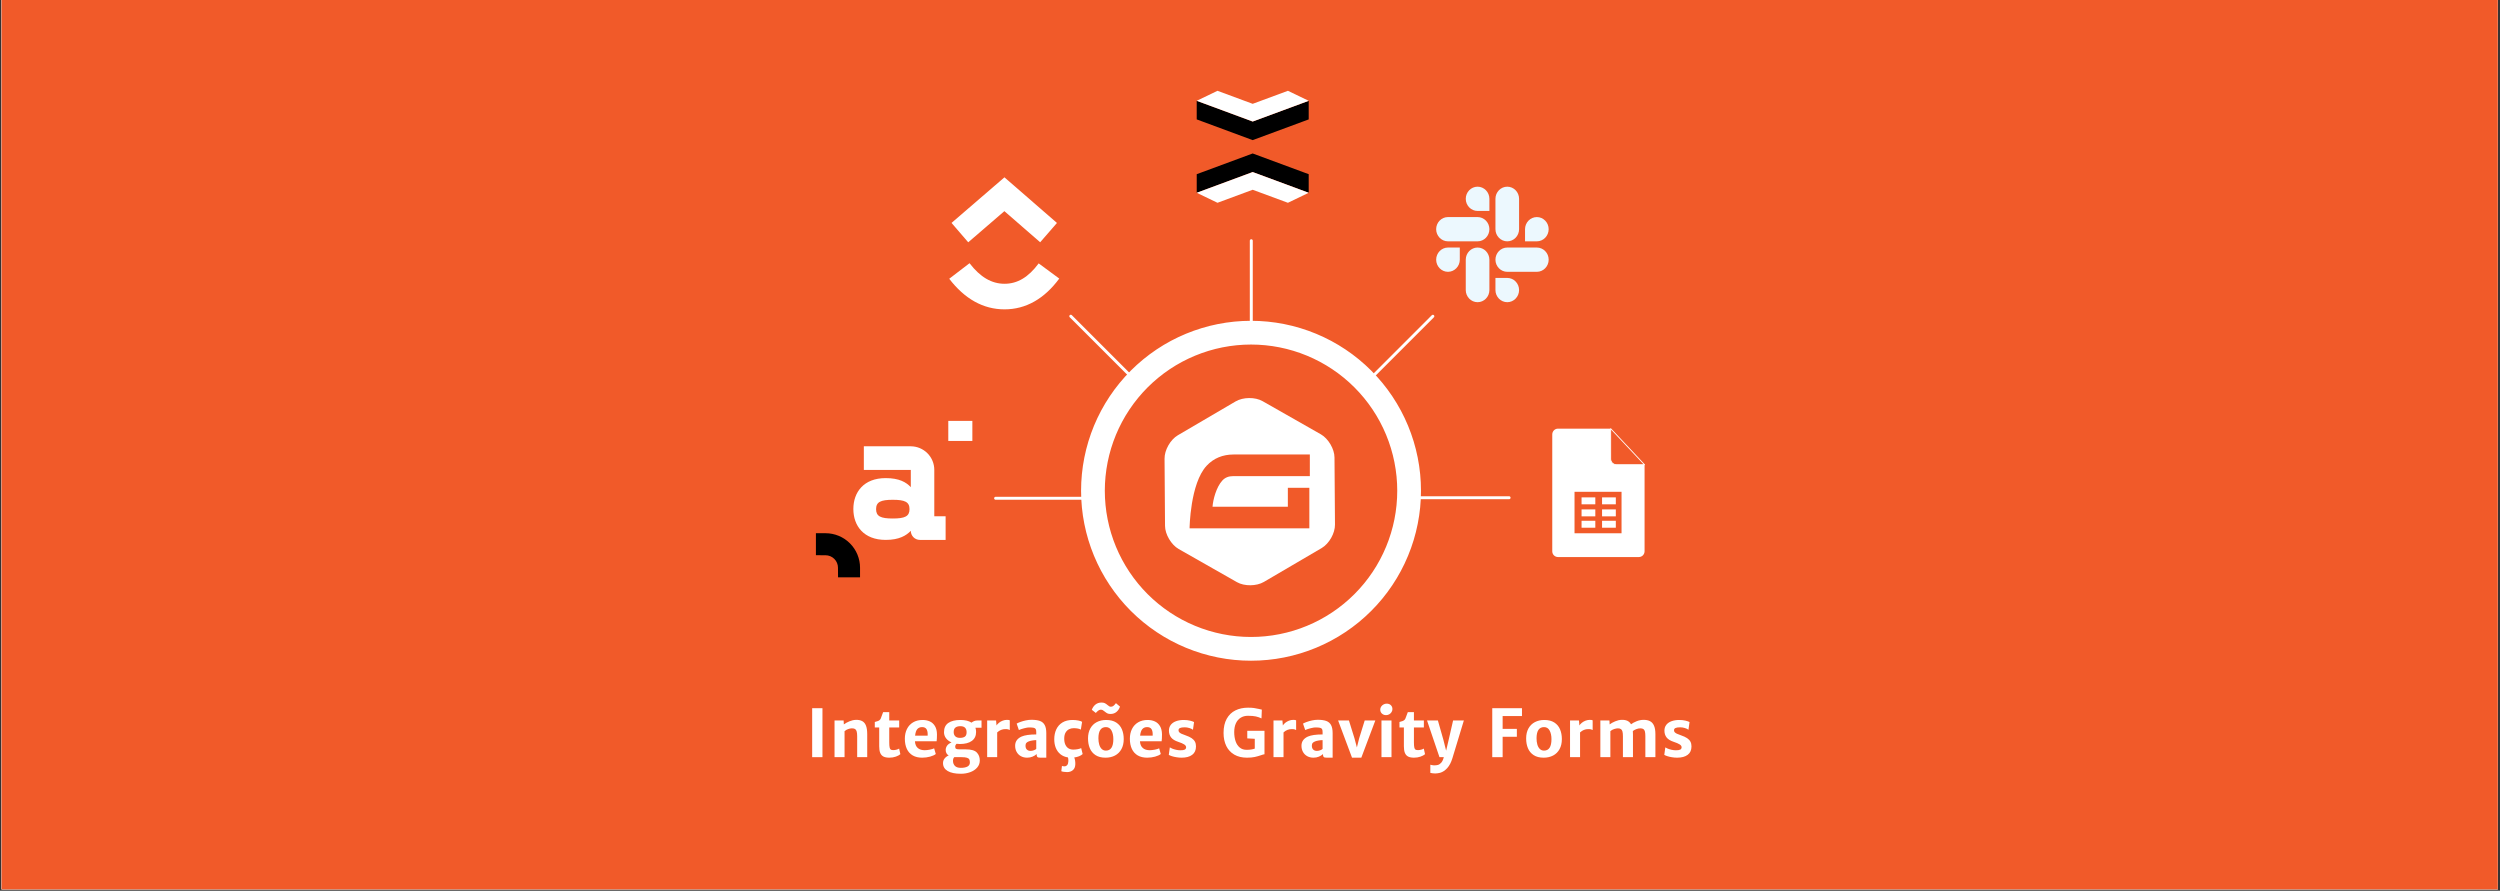 <svg xmlns="http://www.w3.org/2000/svg" xmlns:xlink="http://www.w3.org/1999/xlink" width="2526" zoomAndPan="magnify" viewBox="0 0 1894.5 675" height="900" preserveAspectRatio="xMidYMid meet" version="1.0"><rect x="0" y="0" width="1894.5" height="675" fill="#333333" stroke="none"/><defs><g/><clipPath id="7d73359dc4"><path d="M 1.152 0 L 1892.848 0 L 1892.848 674 L 1.152 674 Z M 1.152 0 " clip-rule="nonzero"/></clipPath><clipPath id="0db5d2ce4d"><path d="M 810 238 L 884 238 L 884 312 L 810 312 Z M 810 238 " clip-rule="nonzero"/></clipPath><clipPath id="613d4f1cd4"><path d="M 850.281 184.984 L 992.766 327.469 L 906.957 413.277 L 764.469 270.793 Z M 850.281 184.984 " clip-rule="nonzero"/></clipPath><clipPath id="35a470f55d"><path d="M 519.359 -529.348 L 1855.754 807.047 L 1379.039 1283.766 L 42.641 -52.633 Z M 519.359 -529.348 " clip-rule="nonzero"/></clipPath><clipPath id="36975642a1"><path d="M 519.359 -529.348 L 1855.754 807.047 L 1379.039 1283.766 L 42.641 -52.633 Z M 519.359 -529.348 " clip-rule="nonzero"/></clipPath><clipPath id="31655c3907"><path d="M 1014 238 L 1088 238 L 1088 312 L 1014 312 Z M 1014 238 " clip-rule="nonzero"/></clipPath><clipPath id="06448c0979"><path d="M 890.277 342.309 L 1047.594 184.992 L 1122.809 260.207 L 965.492 417.523 Z M 890.277 342.309 " clip-rule="nonzero"/></clipPath><clipPath id="a6f438ef72"><path d="M 41.934 807.238 L 1378.332 -529.156 L 1855.047 -52.441 L 518.652 1283.957 Z M 41.934 807.238 " clip-rule="nonzero"/></clipPath><clipPath id="59e02b5e83"><path d="M 41.934 807.238 L 1378.332 -529.156 L 1855.047 -52.441 L 518.652 1283.957 Z M 41.934 807.238 " clip-rule="nonzero"/></clipPath><clipPath id="8916c9cb12"><path d="M 808.492 230.383 L 1085.652 230.383 L 1085.652 515.035 L 808.492 515.035 Z M 808.492 230.383 " clip-rule="nonzero"/></clipPath><clipPath id="85b36926d0"><path d="M 1220 324.023 L 1247 324.023 L 1247 353 L 1220 353 Z M 1220 324.023 " clip-rule="nonzero"/></clipPath><clipPath id="0dacef25f9"><path d="M 1176 324.023 L 1247 324.023 L 1247 422.902 L 1176 422.902 Z M 1176 324.023 " clip-rule="nonzero"/></clipPath></defs><g clip-path="url(#7d73359dc4)"><path fill="#ffffff" d="M 1.152 0 L 1893.348 0 L 1893.348 681.672 L 1.152 681.672 Z M 1.152 0 " fill-opacity="1" fill-rule="nonzero"/><path fill="#ffffff" d="M 1.152 0 L 1893.348 0 L 1893.348 674.18 L 1.152 674.18 Z M 1.152 0 " fill-opacity="1" fill-rule="nonzero"/><path fill="#f15a29" d="M 1.152 0 L 1893.348 0 L 1893.348 674.18 L 1.152 674.18 Z M 1.152 0 " fill-opacity="1" fill-rule="nonzero"/></g><path stroke-linecap="round" transform="matrix(0.748, 0, 0, 0.748, 4.308, 40.786)" fill="none" stroke-linejoin="round" d="M 1523.108 449.719 L 1389.291 449.719 " stroke="#ffffff" stroke-width="3" stroke-opacity="1" stroke-miterlimit="4"/><path stroke-linecap="round" transform="matrix(0.748, 0, 0, 0.748, 4.308, 40.786)" fill="none" stroke-linejoin="round" d="M 1136.711 450.282 L 1002.889 450.282 " stroke="#ffffff" stroke-width="3" stroke-opacity="1" stroke-miterlimit="4"/><g clip-path="url(#0db5d2ce4d)"><g clip-path="url(#613d4f1cd4)"><g clip-path="url(#35a470f55d)"><g clip-path="url(#36975642a1)"><path stroke-linecap="round" transform="matrix(0.529, 0.529, -0.529, 0.529, 519.109, -529.1)" fill="none" stroke-linejoin="round" d="M 1136.711 450.283 L 1002.89 450.279 " stroke="#ffffff" stroke-width="3" stroke-opacity="1" stroke-miterlimit="4"/></g></g></g></g><g clip-path="url(#31655c3907)"><g clip-path="url(#06448c0979)"><g clip-path="url(#a6f438ef72)"><g clip-path="url(#59e02b5e83)"><path stroke-linecap="round" transform="matrix(0.529, -0.529, 0.529, 0.529, 42.184, 807.488)" fill="none" stroke-linejoin="round" d="M 1523.112 449.72 L 1389.288 449.72 " stroke="#ffffff" stroke-width="3" stroke-opacity="1" stroke-miterlimit="4"/></g></g></g></g><path stroke-linecap="round" transform="matrix(0, 0.748, -0.748, 0, 1285.033, -567.757)" fill="none" stroke-linejoin="round" d="M 1136.709 450.28 L 1002.892 450.28 " stroke="#ffffff" stroke-width="3" stroke-opacity="1" stroke-miterlimit="4"/><path fill="#f15a29" d="M 1068.078 371.91 C 1068.078 373.871 1068.031 375.828 1067.934 377.789 C 1067.84 379.746 1067.695 381.699 1067.504 383.652 C 1067.312 385.602 1067.07 387.547 1066.781 389.488 C 1066.496 391.426 1066.16 393.359 1065.777 395.281 C 1065.395 397.203 1064.965 399.117 1064.488 401.02 C 1064.012 402.922 1063.488 404.809 1062.922 406.684 C 1062.352 408.562 1061.734 410.422 1061.074 412.27 C 1060.414 414.113 1059.711 415.941 1058.957 417.754 C 1058.207 419.566 1057.414 421.359 1056.574 423.129 C 1055.738 424.902 1054.855 426.652 1053.93 428.383 C 1053.008 430.113 1052.039 431.816 1051.031 433.5 C 1050.023 435.18 1048.977 436.836 1047.887 438.465 C 1046.797 440.098 1045.668 441.699 1044.5 443.273 C 1043.332 444.848 1042.125 446.395 1040.883 447.91 C 1039.637 449.426 1038.359 450.91 1037.039 452.363 C 1035.723 453.816 1034.371 455.234 1032.984 456.621 C 1031.598 458.008 1030.18 459.359 1028.727 460.676 C 1027.273 461.992 1025.789 463.273 1024.273 464.516 C 1022.758 465.758 1021.211 466.965 1019.637 468.133 C 1018.062 469.301 1016.461 470.43 1014.828 471.52 C 1013.199 472.609 1011.543 473.656 1009.859 474.664 C 1008.18 475.672 1006.473 476.641 1004.742 477.562 C 1003.016 478.488 1001.262 479.367 999.488 480.207 C 997.719 481.047 995.926 481.84 994.113 482.59 C 992.301 483.34 990.473 484.047 988.625 484.707 C 986.781 485.367 984.918 485.98 983.043 486.551 C 981.168 487.121 979.277 487.641 977.375 488.117 C 975.473 488.594 973.559 489.023 971.637 489.406 C 969.715 489.789 967.781 490.125 965.844 490.414 C 963.902 490.699 961.957 490.941 960.004 491.133 C 958.055 491.324 956.098 491.469 954.141 491.566 C 952.184 491.66 950.223 491.711 948.262 491.711 C 946.301 491.711 944.34 491.66 942.383 491.566 C 940.422 491.469 938.469 491.324 936.516 491.133 C 934.566 490.941 932.621 490.699 930.68 490.414 C 928.742 490.125 926.809 489.789 924.887 489.406 C 922.961 489.023 921.051 488.594 919.148 488.117 C 917.246 487.641 915.355 487.121 913.48 486.551 C 911.602 485.98 909.742 485.367 907.895 484.707 C 906.047 484.047 904.219 483.34 902.41 482.59 C 900.598 481.84 898.805 481.047 897.031 480.207 C 895.258 479.367 893.508 478.488 891.777 477.562 C 890.051 476.641 888.344 475.672 886.66 474.664 C 884.98 473.656 883.324 472.609 881.691 471.52 C 880.062 470.43 878.461 469.301 876.887 468.133 C 875.309 466.965 873.766 465.758 872.25 464.516 C 870.734 463.273 869.25 461.992 867.797 460.676 C 866.344 459.359 864.922 458.008 863.535 456.621 C 862.148 455.234 860.797 453.816 859.48 452.363 C 858.164 450.91 856.883 449.426 855.641 447.91 C 854.395 446.395 853.191 444.848 852.023 443.273 C 850.852 441.699 849.727 440.098 848.637 438.465 C 847.547 436.836 846.496 435.18 845.488 433.5 C 844.48 431.816 843.516 430.113 842.59 428.383 C 841.664 426.652 840.785 424.902 839.945 423.129 C 839.105 421.359 838.312 419.566 837.562 417.754 C 836.812 415.941 836.105 414.113 835.445 412.27 C 834.785 410.422 834.172 408.562 833.602 406.684 C 833.031 404.809 832.508 402.922 832.031 401.02 C 831.555 399.117 831.125 397.203 830.746 395.281 C 830.363 393.359 830.027 391.426 829.738 389.488 C 829.453 387.547 829.211 385.602 829.02 383.652 C 828.828 381.699 828.684 379.746 828.586 377.789 C 828.492 375.828 828.441 373.871 828.441 371.91 C 828.441 369.949 828.492 367.988 828.586 366.031 C 828.684 364.074 828.828 362.117 829.02 360.168 C 829.211 358.215 829.453 356.27 829.738 354.332 C 830.027 352.391 830.363 350.461 830.746 348.539 C 831.125 346.613 831.555 344.703 832.031 342.801 C 832.508 340.898 833.031 339.008 833.602 337.133 C 834.172 335.258 834.785 333.395 835.445 331.551 C 836.105 329.703 836.812 327.875 837.562 326.062 C 838.312 324.254 839.105 322.461 839.945 320.688 C 840.785 318.914 841.664 317.164 842.59 315.438 C 843.516 313.707 844.48 312 845.488 310.32 C 846.496 308.637 847.547 306.98 848.637 305.352 C 849.727 303.723 850.852 302.121 852.023 300.543 C 853.191 298.969 854.395 297.426 855.641 295.91 C 856.883 294.395 858.164 292.91 859.48 291.457 C 860.797 290.004 862.148 288.586 863.535 287.199 C 864.922 285.812 866.344 284.461 867.797 283.145 C 869.25 281.828 870.734 280.547 872.25 279.305 C 873.766 278.059 875.309 276.852 876.887 275.684 C 878.461 274.516 880.062 273.391 881.691 272.301 C 883.324 271.211 884.98 270.16 886.66 269.152 C 888.344 268.145 890.051 267.18 891.777 266.254 C 893.508 265.332 895.258 264.449 897.031 263.613 C 898.805 262.773 900.598 261.98 902.41 261.23 C 904.219 260.477 906.047 259.773 907.895 259.113 C 909.742 258.453 911.602 257.836 913.48 257.27 C 915.355 256.699 917.246 256.176 919.148 255.699 C 921.051 255.223 922.961 254.793 924.887 254.41 C 926.809 254.027 928.742 253.695 930.68 253.406 C 932.621 253.117 934.566 252.879 936.516 252.688 C 938.469 252.496 940.422 252.352 942.383 252.254 C 944.34 252.156 946.301 252.109 948.262 252.109 C 950.223 252.109 952.184 252.156 954.141 252.254 C 956.098 252.352 958.055 252.496 960.004 252.688 C 961.957 252.879 963.902 253.117 965.844 253.406 C 967.781 253.695 969.715 254.027 971.637 254.41 C 973.559 254.793 975.473 255.223 977.375 255.699 C 979.277 256.176 981.168 256.699 983.043 257.27 C 984.918 257.836 986.781 258.453 988.625 259.113 C 990.473 259.773 992.301 260.477 994.113 261.23 C 995.926 261.98 997.719 262.773 999.488 263.613 C 1001.262 264.449 1003.016 265.332 1004.742 266.254 C 1006.473 267.18 1008.18 268.145 1009.859 269.152 C 1011.543 270.16 1013.199 271.211 1014.828 272.301 C 1016.461 273.391 1018.062 274.516 1019.637 275.684 C 1021.211 276.852 1022.758 278.059 1024.273 279.305 C 1025.789 280.547 1027.273 281.828 1028.727 283.145 C 1030.18 284.461 1031.598 285.812 1032.984 287.199 C 1034.371 288.586 1035.723 290.004 1037.039 291.457 C 1038.359 292.91 1039.637 294.395 1040.883 295.91 C 1042.125 297.426 1043.332 298.969 1044.5 300.543 C 1045.668 302.121 1046.797 303.723 1047.887 305.352 C 1048.977 306.98 1050.023 308.637 1051.031 310.32 C 1052.039 312 1053.008 313.707 1053.934 315.438 C 1054.855 317.164 1055.738 318.914 1056.574 320.688 C 1057.414 322.461 1058.207 324.254 1058.961 326.062 C 1059.711 327.875 1060.414 329.703 1061.074 331.551 C 1061.734 333.395 1062.352 335.258 1062.922 337.133 C 1063.488 339.008 1064.012 340.898 1064.488 342.801 C 1064.965 344.703 1065.395 346.613 1065.777 348.539 C 1066.16 350.461 1066.496 352.391 1066.781 354.332 C 1067.07 356.27 1067.312 358.215 1067.504 360.168 C 1067.695 362.117 1067.84 364.074 1067.934 366.031 C 1068.031 367.988 1068.078 369.949 1068.078 371.91 Z M 1068.078 371.91 " fill-opacity="1" fill-rule="nonzero"/><g clip-path="url(#8916c9cb12)"><path stroke-linecap="butt" transform="matrix(0.947, 0, 0, 0.947, -247.237, -54.256)" fill="none" stroke-linejoin="miter" d="M 1388.658 450.001 C 1388.658 452.071 1388.609 454.138 1388.506 456.209 C 1388.407 458.275 1388.254 460.337 1388.052 462.4 C 1387.85 464.458 1387.594 466.512 1387.289 468.562 C 1386.988 470.608 1386.633 472.65 1386.229 474.679 C 1385.825 476.708 1385.371 478.73 1384.868 480.738 C 1384.365 482.747 1383.812 484.739 1383.214 486.719 C 1382.612 488.703 1381.961 490.666 1381.264 492.617 C 1380.567 494.564 1379.824 496.495 1379.029 498.409 C 1378.237 500.322 1377.4 502.216 1376.513 504.084 C 1375.63 505.957 1374.698 507.805 1373.721 509.632 C 1372.748 511.459 1371.725 513.258 1370.661 515.035 C 1369.597 516.809 1368.492 518.558 1367.341 520.278 C 1366.19 522.002 1364.998 523.693 1363.765 525.355 C 1362.532 527.018 1361.258 528.651 1359.946 530.251 C 1358.631 531.852 1357.282 533.419 1355.888 534.954 C 1354.499 536.488 1353.072 537.985 1351.608 539.45 C 1350.144 540.914 1348.647 542.341 1347.112 543.731 C 1345.578 545.121 1344.011 546.474 1342.411 547.786 C 1340.811 549.097 1339.178 550.372 1337.516 551.605 C 1335.854 552.838 1334.163 554.03 1332.439 555.181 C 1330.719 556.332 1328.971 557.437 1327.193 558.502 C 1325.42 559.566 1323.618 560.589 1321.791 561.562 C 1319.968 562.54 1318.116 563.468 1316.244 564.355 C 1314.376 565.241 1312.483 566.079 1310.569 566.871 C 1308.655 567.663 1306.725 568.409 1304.775 569.106 C 1302.828 569.803 1300.861 570.451 1298.881 571.053 C 1296.902 571.655 1294.906 572.204 1292.897 572.707 C 1290.889 573.21 1288.868 573.664 1286.839 574.068 C 1284.81 574.473 1282.769 574.827 1280.723 575.133 C 1278.674 575.434 1276.62 575.689 1274.558 575.891 C 1272.5 576.094 1270.434 576.246 1268.367 576.349 C 1266.301 576.448 1264.231 576.502 1262.161 576.502 C 1260.09 576.502 1258.02 576.448 1255.954 576.349 C 1253.884 576.246 1251.822 576.094 1249.76 575.891 C 1247.702 575.689 1245.648 575.434 1243.598 575.133 C 1241.553 574.827 1239.511 574.473 1237.482 574.068 C 1235.449 573.664 1233.433 573.21 1231.424 572.707 C 1229.416 572.204 1227.42 571.655 1225.44 571.053 C 1223.456 570.451 1221.493 569.803 1219.543 569.106 C 1217.592 568.409 1215.662 567.663 1213.752 566.871 C 1211.839 566.079 1209.946 565.241 1208.074 564.355 C 1206.201 563.468 1204.354 562.54 1202.527 561.562 C 1200.704 560.589 1198.902 559.566 1197.124 558.502 C 1195.351 557.437 1193.602 556.332 1191.878 555.181 C 1190.159 554.03 1188.468 552.838 1186.806 551.605 C 1185.14 550.372 1183.511 549.097 1181.911 547.786 C 1180.31 546.474 1178.743 545.121 1177.209 543.731 C 1175.675 542.341 1174.174 540.914 1172.71 539.45 C 1171.246 537.985 1169.819 536.488 1168.429 534.954 C 1167.039 533.419 1165.686 531.852 1164.375 530.251 C 1163.059 528.651 1161.789 527.018 1160.556 525.355 C 1159.319 523.693 1158.131 522.002 1156.981 520.278 C 1155.83 518.558 1154.721 516.809 1153.657 515.035 C 1152.593 513.258 1151.574 511.459 1150.597 509.632 C 1149.619 507.805 1148.691 505.957 1147.805 504.084 C 1146.918 502.216 1146.081 500.322 1145.289 498.409 C 1144.497 496.495 1143.751 494.564 1143.054 492.617 C 1142.357 490.666 1141.709 488.703 1141.107 486.719 C 1140.505 484.739 1139.952 482.747 1139.449 480.738 C 1138.946 478.73 1138.492 476.708 1138.092 474.679 C 1137.688 472.65 1137.334 470.608 1137.028 468.562 C 1136.727 466.512 1136.472 464.458 1136.27 462.4 C 1136.067 460.337 1135.915 458.275 1135.812 456.209 C 1135.713 454.138 1135.659 452.071 1135.659 450.001 C 1135.659 447.93 1135.713 445.86 1135.812 443.793 C 1135.915 441.727 1136.067 439.66 1136.27 437.602 C 1136.472 435.54 1136.727 433.486 1137.028 431.44 C 1137.334 429.39 1137.688 427.352 1138.092 425.323 C 1138.492 423.289 1138.946 421.272 1139.449 419.263 C 1139.952 417.255 1140.505 415.258 1141.107 413.279 C 1141.709 411.299 1142.357 409.331 1143.054 407.384 C 1143.751 405.433 1144.497 403.503 1145.289 401.589 C 1146.081 399.679 1146.918 397.786 1147.805 395.913 C 1148.691 394.041 1149.619 392.193 1150.597 390.37 C 1151.574 388.543 1152.593 386.74 1153.657 384.966 C 1154.721 383.189 1155.83 381.44 1156.981 379.72 C 1158.131 378 1159.319 376.309 1160.556 374.642 C 1161.789 372.98 1163.059 371.351 1164.375 369.75 C 1165.686 368.15 1167.039 366.583 1168.429 365.048 C 1169.819 363.514 1171.246 362.016 1172.71 360.552 C 1174.174 359.088 1175.675 357.661 1177.209 356.271 C 1178.743 354.881 1180.31 353.528 1181.911 352.216 C 1183.511 350.9 1185.14 349.626 1186.806 348.393 C 1188.468 347.159 1190.159 345.971 1191.878 344.821 C 1193.602 343.67 1195.351 342.56 1197.124 341.496 C 1198.902 340.432 1200.704 339.413 1202.527 338.435 C 1204.354 337.462 1206.201 336.53 1208.074 335.647 C 1209.946 334.76 1211.839 333.923 1213.752 333.131 C 1215.662 332.335 1217.592 331.593 1219.543 330.895 C 1221.493 330.198 1223.456 329.547 1225.44 328.949 C 1227.42 328.346 1229.416 327.794 1231.424 327.29 C 1233.433 326.787 1235.449 326.334 1237.482 325.929 C 1239.511 325.525 1241.553 325.174 1243.598 324.869 C 1245.648 324.564 1247.702 324.312 1249.76 324.11 C 1251.822 323.908 1253.884 323.756 1255.954 323.652 C 1258.02 323.549 1260.09 323.5 1262.161 323.5 C 1264.231 323.5 1266.301 323.549 1268.367 323.652 C 1270.434 323.756 1272.5 323.908 1274.558 324.11 C 1276.62 324.312 1278.674 324.564 1280.723 324.869 C 1282.769 325.174 1284.81 325.525 1286.839 325.929 C 1288.868 326.334 1290.889 326.787 1292.897 327.29 C 1294.906 327.794 1296.902 328.346 1298.881 328.949 C 1300.861 329.547 1302.828 330.198 1304.775 330.895 C 1306.725 331.593 1308.655 332.335 1310.569 333.131 C 1312.483 333.923 1314.376 334.76 1316.244 335.647 C 1318.116 336.53 1319.968 337.462 1321.791 338.435 C 1323.618 339.413 1325.42 340.432 1327.193 341.496 C 1328.971 342.56 1330.719 343.67 1332.439 344.821 C 1334.163 345.971 1335.854 347.159 1337.516 348.393 C 1339.178 349.626 1340.811 350.9 1342.411 352.216 C 1344.011 353.528 1345.578 354.881 1347.112 356.271 C 1348.647 357.661 1350.144 359.088 1351.608 360.552 C 1353.072 362.016 1354.499 363.514 1355.888 365.048 C 1357.282 366.583 1358.631 368.15 1359.946 369.75 C 1361.258 371.351 1362.532 372.98 1363.765 374.642 C 1364.998 376.309 1366.19 378 1367.341 379.72 C 1368.492 381.44 1369.597 383.189 1370.661 384.966 C 1371.725 386.74 1372.748 388.543 1373.725 390.37 C 1374.698 392.193 1375.63 394.041 1376.513 395.913 C 1377.4 397.786 1378.237 399.679 1379.033 401.589 C 1379.824 403.503 1380.567 405.433 1381.264 407.384 C 1381.961 409.331 1382.612 411.299 1383.214 413.279 C 1383.812 415.258 1384.365 417.255 1384.868 419.263 C 1385.371 421.272 1385.825 423.289 1386.229 425.323 C 1386.633 427.352 1386.988 429.39 1387.289 431.44 C 1387.594 433.486 1387.85 435.54 1388.052 437.602 C 1388.254 439.66 1388.407 441.727 1388.506 443.793 C 1388.609 445.86 1388.658 447.93 1388.658 450.001 Z M 1388.658 450.001 " stroke="#ffffff" stroke-width="19" stroke-opacity="1" stroke-miterlimit="10"/></g><path fill="#ffffff" d="M 1011.281 346.715 C 1011.281 340.27 1006.586 332.355 1000.969 329.137 L 956.785 304 C 951.168 300.777 941.965 300.875 936.348 304.188 L 892.527 329.867 C 886.91 333.184 882.402 341.098 882.496 347.633 L 882.859 398.445 C 882.859 404.891 887.555 412.809 893.172 416.027 L 937.355 441.156 C 942.973 444.379 952.176 444.285 957.793 440.969 L 1001.613 415.289 C 1007.23 411.977 1011.738 404.059 1011.648 397.523 L 1011.281 346.711 Z M 992.688 360.801 L 934.691 360.801 C 931.102 360.801 928.434 361.816 926.312 364.113 C 921.711 369.086 919.227 378.656 918.859 384 L 975.93 384 L 975.93 369.637 L 992.227 369.637 L 992.227 400.383 L 901.461 400.383 C 901.461 400.383 901.828 366.324 914.441 352.887 C 919.688 347.27 926.594 344.418 934.785 344.418 L 992.598 344.418 L 992.598 360.801 Z M 992.688 360.801 " fill-opacity="1" fill-rule="nonzero"/><path fill="#000000" d="M 949.285 130.375 L 991.734 146.086 L 991.734 132 L 949.285 116.293 L 906.875 132 L 906.875 146.086 Z M 949.285 130.375 " fill-opacity="1" fill-rule="nonzero"/><path fill="#ffffff" d="M 949.285 130.375 L 906.875 146.086 L 922.613 153.672 L 949.285 143.797 L 975.988 153.672 L 991.734 146.086 Z M 949.285 130.375 " fill-opacity="1" fill-rule="nonzero"/><path fill="#000000" d="M 949.285 92.102 L 906.867 76.395 L 906.867 90.48 L 949.277 106.188 L 991.734 90.48 L 991.734 76.395 Z M 949.285 92.102 " fill-opacity="1" fill-rule="nonzero"/><path fill="#ffffff" d="M 949.285 92.102 L 991.734 76.395 L 975.988 68.805 L 949.285 78.68 L 922.613 68.805 L 906.867 76.395 Z M 949.285 92.102 " fill-opacity="1" fill-rule="nonzero"/><path fill="#ecf8fe" d="M 1106.234 196.785 C 1106.234 201.844 1102.207 205.98 1097.277 205.98 C 1092.348 205.98 1088.328 201.844 1088.328 196.785 C 1088.328 191.723 1092.355 187.586 1097.285 187.586 L 1106.234 187.586 Z M 1110.75 196.785 C 1110.75 191.723 1114.777 187.586 1119.707 187.586 C 1124.637 187.586 1128.664 191.723 1128.664 196.785 L 1128.664 219.809 C 1128.664 224.871 1124.637 229.004 1119.707 229.004 C 1114.777 229.004 1110.75 224.871 1110.75 219.809 Z M 1110.75 196.785 " fill-opacity="1" fill-rule="nonzero"/><path fill="#ecf8fe" d="M 1119.707 159.855 C 1114.777 159.855 1110.75 155.723 1110.75 150.66 C 1110.75 145.602 1114.777 141.465 1119.707 141.465 C 1124.637 141.465 1128.664 145.598 1128.664 150.66 L 1128.664 159.855 Z M 1119.707 164.492 C 1124.637 164.492 1128.664 168.625 1128.664 173.684 C 1128.664 178.746 1124.637 182.883 1119.707 182.883 L 1097.277 182.883 C 1092.348 182.883 1088.32 178.75 1088.32 173.684 C 1088.32 168.621 1092.348 164.492 1097.277 164.492 Z M 1119.707 164.492 " fill-opacity="1" fill-rule="nonzero"/><path fill="#ecf8fe" d="M 1155.672 173.684 C 1155.672 168.625 1159.703 164.492 1164.629 164.492 C 1169.559 164.492 1173.578 168.625 1173.578 173.684 C 1173.578 178.746 1169.551 182.883 1164.621 182.883 L 1155.672 182.883 Z M 1151.16 173.684 C 1151.16 178.75 1147.133 182.883 1142.203 182.883 C 1137.273 182.883 1133.246 178.75 1133.246 173.684 L 1133.246 150.66 C 1133.246 145.598 1137.273 141.465 1142.203 141.465 C 1147.133 141.465 1151.16 145.598 1151.16 150.66 Z M 1151.16 173.684 " fill-opacity="1" fill-rule="nonzero"/><path fill="#ecf8fe" d="M 1142.203 210.613 C 1147.133 210.613 1151.16 214.746 1151.16 219.809 C 1151.16 224.867 1147.133 229.004 1142.203 229.004 C 1137.273 229.004 1133.246 224.871 1133.246 219.809 L 1133.246 210.613 Z M 1142.203 205.98 C 1137.273 205.98 1133.246 201.844 1133.246 196.785 C 1133.246 191.723 1137.273 187.586 1142.203 187.586 L 1164.629 187.586 C 1169.559 187.586 1173.586 191.723 1173.586 196.785 C 1173.586 201.848 1169.559 205.98 1164.629 205.98 Z M 1142.203 205.98 " fill-opacity="1" fill-rule="nonzero"/><path fill="#ffffff" d="M 1214.039 376.91 L 1224.469 376.91 L 1224.469 382.172 L 1214.039 382.172 Z M 1214.039 376.91 " fill-opacity="1" fill-rule="nonzero"/><path fill="#ffffff" d="M 1214.039 386.031 L 1224.469 386.031 L 1224.469 391.293 L 1214.039 391.293 Z M 1214.039 386.031 " fill-opacity="1" fill-rule="nonzero"/><path fill="#ffffff" d="M 1198.504 394.645 L 1208.934 394.645 L 1208.934 399.906 L 1198.504 399.906 Z M 1198.504 394.645 " fill-opacity="1" fill-rule="nonzero"/><path fill="#ffffff" d="M 1198.504 386.031 L 1208.934 386.031 L 1208.934 391.293 L 1198.504 391.293 Z M 1198.504 386.031 " fill-opacity="1" fill-rule="nonzero"/><path fill="#ffffff" d="M 1214.039 394.645 L 1224.469 394.645 L 1224.469 399.906 L 1214.039 399.906 Z M 1214.039 394.645 " fill-opacity="1" fill-rule="nonzero"/><path fill="#ffffff" d="M 1198.504 376.91 L 1208.934 376.91 L 1208.934 382.172 L 1198.504 382.172 Z M 1198.504 376.91 " fill-opacity="1" fill-rule="nonzero"/><g clip-path="url(#85b36926d0)"><path stroke-linecap="round" transform="matrix(0.319, 0, 0, 0.319, 1161.855, 324.024)" fill="none" stroke-linejoin="round" d="M 186.996 82.897 L 186.996 82.995 L 188 84.195 C 189.004 85.199 190.094 85.995 191.294 86.595 C 193.205 87.599 195.397 88.2 197.601 88.2 L 264.505 88.2 L 184.106 2.498 L 184.106 74.606 C 184.106 77.594 185.098 80.496 186.996 82.897 Z M 186.996 82.897 " stroke="#ffffff" stroke-width="2" stroke-opacity="1" stroke-miterlimit="10"/></g><g clip-path="url(#0dacef25f9)"><path fill="#ffffff" d="M 1246.254 364.469 L 1246.254 352.156 L 1224.883 352.156 C 1224.18 352.156 1223.48 351.965 1222.871 351.645 C 1222.488 351.453 1222.141 351.199 1221.82 350.879 L 1221.5 350.496 L 1221.5 350.465 C 1220.895 349.699 1220.578 348.773 1220.578 347.82 L 1220.578 343.129 C 1220.578 343.004 1220.543 342.844 1220.543 342.715 L 1220.543 324.82 L 1180.641 324.82 C 1178.25 324.82 1176.336 326.766 1176.305 329.16 L 1176.305 417.801 C 1176.305 420.191 1178.25 422.105 1180.641 422.137 L 1241.914 422.137 C 1244.309 422.137 1246.223 420.191 1246.254 417.801 Z M 1228.773 404.117 L 1193.176 404.117 L 1193.176 372.699 L 1228.805 372.699 L 1228.805 404.117 Z M 1228.773 404.117 " fill-opacity="1" fill-rule="nonzero"/></g><path fill="#ffffff" d="M 1222.746 351.551 L 1221.852 350.848 C 1222.105 351.137 1222.426 351.359 1222.746 351.551 Z M 1222.746 351.551 " fill-opacity="1" fill-rule="nonzero"/><path fill="#ffffff" d="M 1230.176 352.156 L 1224.914 352.156 C 1224.148 352.156 1223.414 351.934 1222.746 351.582 L 1222.871 351.68 C 1223.48 351.996 1224.18 352.188 1224.883 352.188 L 1230.176 352.188 Z M 1230.176 352.156 " fill-opacity="1" fill-rule="nonzero"/><path fill="#ffffff" d="M 719.324 211.246 L 734.715 199.457 C 742.891 210.125 751.566 215.043 761.238 215.043 C 770.914 215.043 779.297 210.184 787.105 199.594 L 802.707 211.102 C 791.453 226.363 777.449 234.43 761.238 234.43 C 745.031 234.43 730.953 226.418 719.328 211.246 Z M 719.324 211.246 " fill-opacity="1" fill-rule="evenodd"/><path fill="#ffffff" d="M 761.117 160.012 L 733.727 183.617 L 721.07 168.93 L 761.172 134.375 L 800.961 168.957 L 788.242 183.59 Z M 761.117 160.012 " fill-opacity="1" fill-rule="evenodd"/><path fill="#ffffff" d="M 676.566 392.922 C 667.402 392.922 663.898 391.289 663.898 385.832 C 663.898 380.375 667.406 378.742 676.566 378.742 C 685.727 378.742 689.234 380.375 689.234 385.832 C 689.234 391.289 685.727 392.922 676.566 392.922 Z M 708.004 356.113 C 708.008 355.531 707.98 354.945 707.926 354.363 C 707.867 353.781 707.785 353.203 707.672 352.629 C 707.559 352.055 707.418 351.488 707.25 350.93 C 707.082 350.371 706.887 349.82 706.668 349.277 C 706.445 348.738 706.195 348.207 705.922 347.691 C 705.648 347.176 705.348 346.672 705.027 346.188 C 704.703 345.699 704.355 345.23 703.984 344.777 C 703.617 344.324 703.227 343.891 702.812 343.473 C 702.402 343.059 701.969 342.664 701.52 342.293 C 701.066 341.922 700.602 341.57 700.113 341.246 C 699.629 340.918 699.129 340.617 698.613 340.34 C 698.102 340.062 697.574 339.812 697.035 339.586 C 696.492 339.359 695.945 339.16 695.387 338.988 C 694.828 338.82 694.262 338.676 693.688 338.559 C 693.113 338.441 692.539 338.355 691.957 338.297 C 691.375 338.238 690.789 338.207 690.207 338.203 L 654.617 338.203 L 654.617 356.109 L 690.207 356.109 L 690.207 369.195 C 686.781 365.477 681.445 362.309 671.18 362.309 C 654.477 362.309 646.672 373.051 646.672 385.723 C 646.672 398.395 654.473 409.137 671.18 409.137 C 681.445 409.137 686.781 405.828 690.207 402.25 C 690.203 402.699 690.246 403.145 690.332 403.59 C 690.418 404.031 690.547 404.461 690.719 404.879 C 690.891 405.297 691.102 405.691 691.352 406.066 C 691.602 406.445 691.883 406.793 692.203 407.113 C 692.52 407.43 692.863 407.719 693.238 407.969 C 693.613 408.219 694.008 408.434 694.426 408.605 C 694.84 408.781 695.27 408.914 695.711 409 C 696.152 409.09 696.602 409.137 697.051 409.137 L 716.59 409.137 L 716.59 391.227 L 708.004 391.227 Z M 708.004 356.113 " fill-opacity="1" fill-rule="nonzero"/><path fill="#ffffff" d="M 718.617 318.953 L 736.855 318.953 L 736.855 334.152 L 718.617 334.152 Z M 718.617 318.953 " fill-opacity="1" fill-rule="nonzero"/><path fill="#000000" d="M 651.738 430.223 L 651.738 437.508 L 635.066 437.508 L 635.016 430.223 C 635.016 429.602 634.957 428.984 634.836 428.379 C 634.715 427.77 634.535 427.176 634.297 426.605 C 634.059 426.031 633.77 425.484 633.422 424.969 C 633.078 424.453 632.688 423.977 632.246 423.539 C 631.809 423.098 631.332 422.707 630.816 422.363 C 630.297 422.016 629.754 421.727 629.18 421.488 C 628.605 421.25 628.016 421.07 627.406 420.949 C 626.797 420.828 626.184 420.77 625.562 420.77 L 618.301 420.742 L 618.301 404.07 L 625.586 404.07 C 626.441 404.07 627.297 404.113 628.148 404.195 C 629 404.281 629.848 404.406 630.688 404.574 C 631.527 404.742 632.355 404.949 633.176 405.199 C 633.996 405.445 634.801 405.734 635.594 406.062 C 636.383 406.391 637.156 406.758 637.914 407.16 C 638.668 407.566 639.402 408.004 640.113 408.48 C 640.824 408.957 641.512 409.465 642.176 410.008 C 642.836 410.555 643.469 411.129 644.074 411.734 C 644.68 412.34 645.254 412.973 645.797 413.633 C 646.344 414.297 646.852 414.984 647.328 415.695 C 647.805 416.406 648.242 417.141 648.648 417.895 C 649.051 418.652 649.418 419.426 649.746 420.215 C 650.074 421.008 650.363 421.812 650.609 422.633 C 650.859 423.449 651.066 424.281 651.234 425.121 C 651.402 425.961 651.527 426.805 651.613 427.66 C 651.695 428.512 651.738 429.367 651.738 430.223 Z M 651.738 430.223 " fill-opacity="1" fill-rule="nonzero"/><g fill="#ffffff" fill-opacity="1"><g transform="translate(610.558, 573.78)"><g><path d="M 12.703 -37.109 L 12.703 0 L 4.906 0 L 4.906 -37.109 Z M 12.703 -37.109 "/></g></g></g><g fill="#ffffff" fill-opacity="1"><g transform="translate(628.161, 573.78)"><g><path d="M 11.141 -27.797 L 11.297 -24.828 C 12.41 -25.672 13.805 -26.441 15.484 -27.141 C 17.16 -27.836 18.773 -28.211 20.328 -28.266 C 22.328 -28.328 23.961 -28.008 25.234 -27.312 C 26.504 -26.625 27.453 -25.477 28.078 -23.875 C 28.703 -22.281 29.016 -20.133 29.016 -17.438 L 29.016 0 L 21.406 0 L 21.406 -15.797 C 21.406 -17.379 21.281 -18.602 21.031 -19.469 C 20.789 -20.344 20.379 -20.961 19.797 -21.328 C 19.211 -21.703 18.383 -21.875 17.312 -21.844 C 16.5 -21.832 15.578 -21.645 14.547 -21.281 C 13.523 -20.926 12.625 -20.406 11.844 -19.719 L 11.844 0 L 4.25 0 L 4.25 -27.797 Z M 11.141 -27.797 "/></g></g></g><g fill="#ffffff" fill-opacity="1"><g transform="translate(661.124, 573.78)"><g><path d="M 5.141 -22.531 L 1.797 -22.531 L 1.797 -26.656 C 2.867 -26.957 3.645 -27.191 4.125 -27.359 C 4.613 -27.535 5.039 -27.773 5.406 -28.078 C 5.781 -28.379 6.078 -28.781 6.297 -29.281 C 6.629 -30.094 7.238 -31.711 8.125 -34.141 L 12.75 -34.141 L 12.75 -27.797 L 20.281 -27.797 L 20.281 -22.531 L 12.75 -22.531 L 12.75 -11.359 C 12.75 -9.504 12.848 -8.156 13.047 -7.312 C 13.242 -6.469 13.551 -5.926 13.969 -5.688 C 14.395 -5.457 15.047 -5.344 15.922 -5.344 C 16.609 -5.344 17.395 -5.457 18.281 -5.688 C 19.164 -5.926 19.816 -6.203 20.234 -6.516 L 21.172 -2.25 C 20.398 -1.562 19.254 -0.945 17.734 -0.406 C 16.211 0.125 14.578 0.391 12.828 0.391 C 10.953 0.391 9.457 0.102 8.344 -0.469 C 7.238 -1.051 6.426 -1.973 5.906 -3.234 C 5.395 -4.492 5.141 -6.172 5.141 -8.266 Z M 5.141 -22.531 "/></g></g></g><g fill="#ffffff" fill-opacity="1"><g transform="translate(683.383, 573.78)"><g><path d="M 26.656 -17.281 C 26.656 -14.945 26.566 -13.207 26.391 -12.062 L 9.953 -12.062 C 10.098 -9.77 10.816 -8.062 12.109 -6.938 C 13.398 -5.82 15.148 -5.266 17.359 -5.266 C 18.422 -5.266 19.703 -5.406 21.203 -5.688 C 22.703 -5.977 23.801 -6.316 24.5 -6.703 L 25.75 -2.391 C 24.789 -1.609 23.352 -0.945 21.438 -0.406 C 19.52 0.125 17.52 0.391 15.438 0.391 C 12.633 0.391 10.25 -0.176 8.281 -1.312 C 6.32 -2.457 4.836 -4.102 3.828 -6.25 C 2.816 -8.406 2.312 -10.988 2.312 -14 C 2.312 -16.727 2.836 -19.164 3.891 -21.312 C 4.953 -23.457 6.492 -25.141 8.516 -26.359 C 10.547 -27.578 12.957 -28.188 15.75 -28.188 C 17.77 -28.188 19.594 -27.82 21.219 -27.094 C 22.844 -26.363 24.145 -25.18 25.125 -23.547 C 26.113 -21.922 26.625 -19.832 26.656 -17.281 Z M 19.578 -16.281 C 19.598 -16.531 19.609 -16.891 19.609 -17.359 C 19.609 -19.129 19.273 -20.473 18.609 -21.391 C 17.941 -22.316 16.859 -22.781 15.359 -22.781 C 13.867 -22.781 12.676 -22.285 11.781 -21.297 C 10.895 -20.316 10.328 -18.645 10.078 -16.281 Z M 19.578 -16.281 "/></g></g></g><g fill="#ffffff" fill-opacity="1"><g transform="translate(712.396, 573.78)"><g><path d="M 31.406 -22.281 L 26.797 -22.281 C 27.117 -21.344 27.281 -20.285 27.281 -19.109 C 27.281 -16.141 26.203 -13.875 24.047 -12.312 C 21.898 -10.75 18.859 -9.969 14.922 -9.969 C 14.016 -9.969 13.211 -10.023 12.516 -10.141 C 12.172 -9.867 11.906 -9.531 11.719 -9.125 C 11.539 -8.727 11.453 -8.312 11.453 -7.875 C 11.453 -7.094 11.695 -6.57 12.188 -6.312 C 12.676 -6.051 13.531 -5.922 14.75 -5.922 L 19.391 -5.922 C 23.484 -5.922 26.289 -5.129 27.812 -3.547 C 29.332 -1.961 30.094 0.047 30.094 2.484 C 30.094 4.566 29.426 6.367 28.094 7.891 C 26.77 9.422 25.008 10.582 22.812 11.375 C 20.625 12.176 18.266 12.578 15.734 12.578 C 11.422 12.578 8.086 11.879 5.734 10.484 C 3.391 9.098 2.219 7.094 2.219 4.469 C 2.219 3.176 2.609 2.031 3.391 1.031 C 4.18 0.031 5.223 -0.75 6.516 -1.312 C 5.734 -1.719 5.16 -2.297 4.797 -3.047 C 4.43 -3.797 4.25 -4.602 4.25 -5.469 C 4.25 -6.57 4.586 -7.633 5.266 -8.656 C 5.953 -9.676 7.094 -10.516 8.688 -11.172 C 6.906 -11.93 5.504 -12.988 4.484 -14.344 C 3.473 -15.707 2.969 -17.223 2.969 -18.891 C 2.969 -22.078 4.055 -24.422 6.234 -25.922 C 8.422 -27.43 11.477 -28.188 15.406 -28.188 C 19 -28.188 21.805 -27.508 23.828 -26.156 C 24.359 -26.633 25 -27.023 25.75 -27.328 C 26.5 -27.641 27.352 -27.797 28.312 -27.797 L 31.406 -27.797 Z M 15.047 -14.625 C 16.641 -14.625 17.879 -14.93 18.766 -15.547 C 19.648 -16.172 20.094 -17.285 20.094 -18.891 C 20.094 -20.41 19.695 -21.555 18.906 -22.328 C 18.125 -23.098 16.953 -23.484 15.391 -23.484 C 13.805 -23.484 12.562 -23.145 11.656 -22.469 C 10.758 -21.789 10.312 -20.633 10.312 -19 C 10.312 -17.633 10.719 -16.562 11.531 -15.781 C 12.344 -15.008 13.516 -14.625 15.047 -14.625 Z M 12.312 0 C 11.957 0 11.453 -0.016 10.797 -0.047 C 10.117 0.566 9.781 1.508 9.781 2.781 C 9.781 4.312 10.254 5.578 11.203 6.578 C 12.148 7.586 13.66 8.094 15.734 8.094 C 17.879 8.094 19.555 7.766 20.766 7.109 C 21.973 6.453 22.578 5.414 22.578 4 C 22.578 3.039 22.43 2.281 22.141 1.719 C 21.848 1.156 21.242 0.727 20.328 0.438 C 19.422 0.145 18.07 0 16.281 0 Z M 12.312 0 "/></g></g></g><g fill="#ffffff" fill-opacity="1"><g transform="translate(744.213, 573.78)"><g><path d="M 18.828 -28.266 C 19.879 -28.266 20.602 -28.148 21 -27.922 L 21 -20.578 C 20.625 -20.785 20.195 -20.953 19.719 -21.078 C 19.238 -21.203 18.551 -21.266 17.656 -21.266 C 15.312 -21.266 13.242 -20.426 11.453 -18.75 L 11.453 0 L 3.859 0 L 3.859 -27.797 L 10.609 -27.797 L 10.953 -24 C 11.359 -24.707 11.961 -25.383 12.766 -26.031 C 13.566 -26.688 14.5 -27.223 15.562 -27.641 C 16.633 -28.055 17.723 -28.266 18.828 -28.266 Z M 18.828 -28.266 "/></g></g></g><g fill="#ffffff" fill-opacity="1"><g transform="translate(766.789, 573.78)"><g><path d="M 14.797 -28.328 C 17.492 -28.328 19.648 -28.031 21.266 -27.438 C 22.891 -26.844 24.098 -25.812 24.891 -24.344 C 25.691 -22.875 26.094 -20.816 26.094 -18.172 L 26.094 0.391 L 21.656 0.391 C 20.926 0.391 20.375 0.336 20 0.234 C 19.625 0.141 19.328 -0.082 19.109 -0.438 C 18.898 -0.789 18.797 -1.359 18.797 -2.141 L 18.797 -2.344 C 17.953 -1.562 16.91 -0.91 15.672 -0.391 C 14.441 0.129 13.07 0.391 11.562 0.391 C 9.77 0.391 8.188 0.004 6.812 -0.766 C 5.438 -1.535 4.367 -2.609 3.609 -3.984 C 2.859 -5.359 2.484 -6.914 2.484 -8.656 C 2.484 -10.281 2.898 -11.672 3.734 -12.828 C 4.578 -13.984 5.781 -14.91 7.344 -15.609 C 9.758 -16.68 13.473 -17.219 18.484 -17.219 L 18.484 -18.969 C 18.484 -20.008 18.348 -20.773 18.078 -21.266 C 17.805 -21.754 17.289 -22.086 16.531 -22.266 C 15.781 -22.441 14.594 -22.531 12.969 -22.531 C 12.188 -22.531 11 -22.328 9.406 -21.922 C 7.812 -21.523 6.445 -21.07 5.312 -20.562 L 3.641 -25.438 C 4.285 -25.82 5.223 -26.238 6.453 -26.688 C 7.691 -27.145 9.051 -27.531 10.531 -27.844 C 12.008 -28.164 13.43 -28.328 14.797 -28.328 Z M 14.172 -4.75 C 14.984 -4.75 15.832 -4.914 16.719 -5.25 C 17.613 -5.582 18.203 -5.93 18.484 -6.297 L 18.484 -12.922 C 17.555 -12.922 16.508 -12.816 15.344 -12.609 C 14.188 -12.41 13.32 -12.18 12.75 -11.922 C 12.02 -11.648 11.438 -11.273 11 -10.797 C 10.562 -10.328 10.344 -9.629 10.344 -8.703 C 10.344 -7.398 10.691 -6.414 11.391 -5.75 C 12.098 -5.082 13.023 -4.75 14.172 -4.75 Z M 14.172 -4.75 "/></g></g></g><g fill="#ffffff" fill-opacity="1"><g transform="translate(796.606, 573.78)"><g><path d="M 23.828 -2.359 C 23.16 -1.711 22.266 -1.16 21.141 -0.703 C 20.016 -0.254 18.781 0.062 17.438 0.25 C 17.738 0.875 17.957 1.648 18.094 2.578 C 18.238 3.504 18.297 4.441 18.266 5.391 C 18.203 7.367 17.586 8.848 16.422 9.828 C 15.254 10.816 13.797 11.312 12.047 11.312 C 11.285 11.312 10.438 11.242 9.5 11.109 C 8.562 10.973 7.945 10.812 7.656 10.625 L 8.141 6.609 C 8.504 6.836 9.129 6.953 10.016 6.953 C 10.848 6.953 11.535 6.641 12.078 6.016 C 12.629 5.398 12.926 4.492 12.969 3.297 C 12.988 3.098 13 2.812 13 2.438 C 13 1.531 12.883 0.781 12.656 0.188 C 10.414 -0.164 8.52 -0.973 6.969 -2.234 C 5.414 -3.504 4.25 -5.109 3.469 -7.047 C 2.695 -8.984 2.312 -11.156 2.312 -13.562 C 2.312 -16.352 2.82 -18.852 3.844 -21.062 C 4.875 -23.281 6.426 -25.02 8.5 -26.281 C 10.582 -27.551 13.145 -28.188 16.188 -28.188 C 17.832 -28.188 19.32 -28.039 20.656 -27.75 C 21.988 -27.469 22.906 -27.141 23.406 -26.766 L 22.453 -20.891 C 21.754 -21.266 20.977 -21.535 20.125 -21.703 C 19.27 -21.879 18.219 -21.969 16.969 -21.969 C 15.801 -21.969 14.688 -21.719 13.625 -21.219 C 12.57 -20.727 11.695 -19.926 11 -18.812 C 10.301 -17.695 9.926 -16.266 9.875 -14.516 C 9.82 -12.578 10.082 -10.945 10.656 -9.625 C 11.227 -8.312 12.035 -7.332 13.078 -6.688 C 14.129 -6.051 15.328 -5.734 16.672 -5.734 C 17.891 -5.734 19.055 -5.844 20.172 -6.062 C 21.285 -6.281 22.133 -6.551 22.719 -6.875 Z M 23.828 -2.359 "/></g></g></g><g fill="#ffffff" fill-opacity="1"><g transform="translate(822.157, 573.78)"><g><path d="M 2.344 -14.172 C 2.344 -17.141 2.926 -19.676 4.094 -21.781 C 5.27 -23.883 6.895 -25.477 8.969 -26.562 C 11.051 -27.645 13.441 -28.188 16.141 -28.188 C 19.211 -28.188 21.738 -27.539 23.719 -26.25 C 25.707 -24.957 27.148 -23.223 28.047 -21.047 C 28.953 -18.879 29.406 -16.43 29.406 -13.703 C 29.406 -10.711 28.816 -8.16 27.641 -6.047 C 26.473 -3.93 24.848 -2.328 22.766 -1.234 C 20.691 -0.148 18.312 0.391 15.625 0.391 C 12.539 0.391 10.004 -0.258 8.016 -1.562 C 6.035 -2.863 4.594 -4.609 3.688 -6.797 C 2.789 -8.984 2.344 -11.441 2.344 -14.172 Z M 21.531 -13.672 C 21.531 -16.273 21.066 -18.441 20.141 -20.172 C 19.211 -21.91 17.805 -22.781 15.922 -22.781 C 12.117 -22.781 10.219 -19.945 10.219 -14.281 C 10.219 -12.582 10.414 -11.031 10.812 -9.625 C 11.207 -8.219 11.832 -7.086 12.688 -6.234 C 13.539 -5.391 14.609 -4.969 15.891 -4.969 C 19.648 -4.969 21.531 -7.867 21.531 -13.672 Z M 5.219 -35.891 C 5.789 -37.516 6.707 -38.836 7.969 -39.859 C 9.238 -40.879 10.77 -41.391 12.562 -41.391 C 13.602 -41.391 14.445 -41.227 15.094 -40.906 C 15.738 -40.582 16.41 -40.117 17.109 -39.516 C 17.629 -39.078 18.07 -38.75 18.438 -38.531 C 18.812 -38.32 19.238 -38.219 19.719 -38.219 C 20.457 -38.219 21.125 -38.469 21.719 -38.969 C 22.32 -39.477 22.914 -40.133 23.5 -40.938 L 26.578 -38.297 C 25.992 -36.609 25.086 -35.258 23.859 -34.25 C 22.629 -33.238 21.113 -32.734 19.312 -32.734 C 18.363 -32.734 17.582 -32.891 16.969 -33.203 C 16.363 -33.516 15.707 -33.969 15 -34.562 C 14.395 -35.051 13.891 -35.41 13.484 -35.641 C 13.078 -35.867 12.586 -35.984 12.016 -35.984 C 11.379 -35.984 10.734 -35.738 10.078 -35.25 C 9.422 -34.758 8.816 -34.176 8.266 -33.5 Z M 5.219 -35.891 "/></g></g></g><g fill="#ffffff" fill-opacity="1"><g transform="translate(853.901, 573.78)"><g><path d="M 26.656 -17.281 C 26.656 -14.945 26.566 -13.207 26.391 -12.062 L 9.953 -12.062 C 10.098 -9.77 10.816 -8.062 12.109 -6.938 C 13.398 -5.82 15.148 -5.266 17.359 -5.266 C 18.422 -5.266 19.703 -5.406 21.203 -5.688 C 22.703 -5.977 23.801 -6.316 24.5 -6.703 L 25.75 -2.391 C 24.789 -1.609 23.352 -0.945 21.438 -0.406 C 19.52 0.125 17.52 0.391 15.438 0.391 C 12.633 0.391 10.25 -0.176 8.281 -1.312 C 6.32 -2.457 4.836 -4.102 3.828 -6.25 C 2.816 -8.406 2.312 -10.988 2.312 -14 C 2.312 -16.727 2.836 -19.164 3.891 -21.312 C 4.953 -23.457 6.492 -25.141 8.516 -26.359 C 10.547 -27.578 12.957 -28.188 15.75 -28.188 C 17.77 -28.188 19.594 -27.82 21.219 -27.094 C 22.844 -26.363 24.145 -25.18 25.125 -23.547 C 26.113 -21.922 26.625 -19.832 26.656 -17.281 Z M 19.578 -16.281 C 19.598 -16.531 19.609 -16.891 19.609 -17.359 C 19.609 -19.129 19.273 -20.473 18.609 -21.391 C 17.941 -22.316 16.859 -22.781 15.359 -22.781 C 13.867 -22.781 12.676 -22.285 11.781 -21.297 C 10.895 -20.316 10.328 -18.645 10.078 -16.281 Z M 19.578 -16.281 "/></g></g></g><g fill="#ffffff" fill-opacity="1"><g transform="translate(882.914, 573.78)"><g><path d="M 3.578 -7.406 C 3.891 -7.164 4.469 -6.867 5.312 -6.516 C 6.156 -6.172 7.133 -5.867 8.25 -5.609 C 9.363 -5.348 10.469 -5.219 11.562 -5.219 C 13.07 -5.195 14.176 -5.363 14.875 -5.719 C 15.57 -6.082 15.922 -6.688 15.922 -7.531 C 15.922 -8.312 15.438 -9.02 14.469 -9.656 C 13.5 -10.289 11.977 -10.945 9.906 -11.625 C 7.426 -12.438 5.641 -13.539 4.547 -14.938 C 3.453 -16.344 2.906 -18.066 2.906 -20.109 C 2.906 -21.836 3.379 -23.305 4.328 -24.516 C 5.273 -25.723 6.594 -26.633 8.281 -27.25 C 9.977 -27.875 11.926 -28.188 14.125 -28.188 C 15.895 -28.188 17.477 -28.016 18.875 -27.672 C 20.27 -27.328 21.289 -26.973 21.938 -26.609 L 21.109 -20.75 C 20.555 -21.25 19.664 -21.688 18.438 -22.062 C 17.219 -22.438 16.031 -22.625 14.875 -22.625 C 13.219 -22.625 12.02 -22.445 11.281 -22.094 C 10.539 -21.75 10.172 -21.18 10.172 -20.391 C 10.172 -19.816 10.336 -19.332 10.672 -18.938 C 11.016 -18.539 11.562 -18.156 12.312 -17.781 C 13.07 -17.414 14.172 -16.988 15.609 -16.5 C 17.504 -15.852 19.016 -15.145 20.141 -14.375 C 21.273 -13.602 22.102 -12.719 22.625 -11.719 C 23.145 -10.719 23.406 -9.523 23.406 -8.141 C 23.406 -5.328 22.441 -3.203 20.516 -1.766 C 18.586 -0.328 15.922 0.391 12.516 0.391 C 11.223 0.391 9.926 0.281 8.625 0.062 C 7.332 -0.145 6.164 -0.414 5.125 -0.75 C 4.094 -1.082 3.316 -1.414 2.797 -1.75 Z M 3.578 -7.406 "/></g></g></g><g fill="#ffffff" fill-opacity="1"><g transform="translate(908.464, 573.78)"><g/></g></g><g fill="#ffffff" fill-opacity="1"><g transform="translate(924.775, 573.78)"><g><path d="M 33.453 -20 L 33.453 -2.188 C 33.129 -2.176 32.781 -2.113 32.406 -2 C 32.031 -1.883 31.508 -1.711 30.844 -1.484 C 29.195 -0.922 27.586 -0.469 26.016 -0.125 C 24.453 0.219 22.504 0.391 20.172 0.391 C 16.461 0.391 13.273 -0.375 10.609 -1.906 C 7.941 -3.445 5.91 -5.625 4.516 -8.438 C 3.129 -11.258 2.438 -14.566 2.438 -18.359 C 2.438 -22.648 3.234 -26.223 4.828 -29.078 C 6.43 -31.941 8.625 -34.062 11.406 -35.438 C 14.188 -36.812 17.367 -37.5 20.953 -37.5 C 22.836 -37.5 24.348 -37.414 25.484 -37.25 C 26.617 -37.094 27.863 -36.852 29.219 -36.531 C 30.039 -36.312 30.781 -36.145 31.438 -36.031 L 31.188 -29.375 C 29.82 -30.031 28.398 -30.523 26.922 -30.859 C 25.441 -31.191 23.457 -31.359 20.969 -31.359 C 18.82 -31.359 16.961 -30.863 15.391 -29.875 C 13.828 -28.895 12.625 -27.484 11.781 -25.641 C 10.938 -23.797 10.516 -21.586 10.516 -19.016 C 10.516 -16.453 10.852 -14.156 11.531 -12.125 C 12.219 -10.102 13.258 -8.504 14.656 -7.328 C 16.051 -6.148 17.789 -5.562 19.875 -5.562 C 22.363 -5.562 24.438 -5.867 26.094 -6.484 L 26.094 -13.922 L 20.406 -14.219 L 20.406 -20 Z M 33.453 -20 "/></g></g></g><g fill="#ffffff" fill-opacity="1"><g transform="translate(961.2, 573.78)"><g><path d="M 18.828 -28.266 C 19.879 -28.266 20.602 -28.148 21 -27.922 L 21 -20.578 C 20.625 -20.785 20.195 -20.953 19.719 -21.078 C 19.238 -21.203 18.551 -21.266 17.656 -21.266 C 15.312 -21.266 13.242 -20.426 11.453 -18.75 L 11.453 0 L 3.859 0 L 3.859 -27.797 L 10.609 -27.797 L 10.953 -24 C 11.359 -24.707 11.961 -25.383 12.766 -26.031 C 13.566 -26.688 14.5 -27.223 15.562 -27.641 C 16.633 -28.055 17.723 -28.266 18.828 -28.266 Z M 18.828 -28.266 "/></g></g></g><g fill="#ffffff" fill-opacity="1"><g transform="translate(983.776, 573.78)"><g><path d="M 14.797 -28.328 C 17.492 -28.328 19.648 -28.031 21.266 -27.438 C 22.891 -26.844 24.098 -25.812 24.891 -24.344 C 25.691 -22.875 26.094 -20.816 26.094 -18.172 L 26.094 0.391 L 21.656 0.391 C 20.926 0.391 20.375 0.336 20 0.234 C 19.625 0.141 19.328 -0.082 19.109 -0.438 C 18.898 -0.789 18.797 -1.359 18.797 -2.141 L 18.797 -2.344 C 17.953 -1.562 16.91 -0.91 15.672 -0.391 C 14.441 0.129 13.07 0.391 11.562 0.391 C 9.77 0.391 8.188 0.004 6.812 -0.766 C 5.438 -1.535 4.367 -2.609 3.609 -3.984 C 2.859 -5.359 2.484 -6.914 2.484 -8.656 C 2.484 -10.281 2.898 -11.672 3.734 -12.828 C 4.578 -13.984 5.781 -14.91 7.344 -15.609 C 9.758 -16.68 13.473 -17.219 18.484 -17.219 L 18.484 -18.969 C 18.484 -20.008 18.348 -20.773 18.078 -21.266 C 17.805 -21.754 17.289 -22.086 16.531 -22.266 C 15.781 -22.441 14.594 -22.531 12.969 -22.531 C 12.188 -22.531 11 -22.328 9.406 -21.922 C 7.812 -21.523 6.445 -21.07 5.312 -20.562 L 3.641 -25.438 C 4.285 -25.82 5.223 -26.238 6.453 -26.688 C 7.691 -27.145 9.051 -27.531 10.531 -27.844 C 12.008 -28.164 13.43 -28.328 14.797 -28.328 Z M 14.172 -4.75 C 14.984 -4.75 15.832 -4.914 16.719 -5.25 C 17.613 -5.582 18.203 -5.93 18.484 -6.297 L 18.484 -12.922 C 17.555 -12.922 16.508 -12.816 15.344 -12.609 C 14.188 -12.41 13.32 -12.18 12.75 -11.922 C 12.02 -11.648 11.438 -11.273 11 -10.797 C 10.562 -10.328 10.344 -9.629 10.344 -8.703 C 10.344 -7.398 10.691 -6.414 11.391 -5.75 C 12.098 -5.082 13.023 -4.75 14.172 -4.75 Z M 14.172 -4.75 "/></g></g></g><g fill="#ffffff" fill-opacity="1"><g transform="translate(1013.593, 573.78)"><g><path d="M 28.625 -27.797 L 18.016 0.391 L 10.969 0.391 L 0.422 -27.797 L 8.625 -27.797 L 12.875 -14.141 L 14.656 -7.359 L 16.344 -14.141 L 20.578 -27.797 Z M 28.625 -27.797 "/></g></g></g><g fill="#ffffff" fill-opacity="1"><g transform="translate(1042.631, 573.78)"><g><path d="M 11.844 -27.797 L 11.844 0 L 4.25 0 L 4.25 -27.797 Z M 3.312 -36 C 3.312 -36.82 3.535 -37.582 3.984 -38.281 C 4.441 -38.977 5.047 -39.531 5.797 -39.938 C 6.547 -40.352 7.332 -40.562 8.156 -40.562 C 9.488 -40.562 10.551 -40.176 11.344 -39.406 C 12.145 -38.633 12.547 -37.641 12.547 -36.422 C 12.547 -35.609 12.32 -34.848 11.875 -34.141 C 11.426 -33.43 10.832 -32.867 10.094 -32.453 C 9.352 -32.047 8.562 -31.844 7.719 -31.844 C 6.895 -31.844 6.148 -32.02 5.484 -32.375 C 4.816 -32.727 4.285 -33.223 3.891 -33.859 C 3.504 -34.492 3.312 -35.207 3.312 -36 Z M 3.312 -36 "/></g></g></g><g fill="#ffffff" fill-opacity="1"><g transform="translate(1058.722, 573.78)"><g><path d="M 5.141 -22.531 L 1.797 -22.531 L 1.797 -26.656 C 2.867 -26.957 3.645 -27.191 4.125 -27.359 C 4.613 -27.535 5.039 -27.773 5.406 -28.078 C 5.781 -28.379 6.078 -28.781 6.297 -29.281 C 6.629 -30.094 7.238 -31.711 8.125 -34.141 L 12.75 -34.141 L 12.75 -27.797 L 20.281 -27.797 L 20.281 -22.531 L 12.75 -22.531 L 12.75 -11.359 C 12.75 -9.504 12.848 -8.156 13.047 -7.312 C 13.242 -6.469 13.551 -5.926 13.969 -5.688 C 14.395 -5.457 15.047 -5.344 15.922 -5.344 C 16.609 -5.344 17.395 -5.457 18.281 -5.688 C 19.164 -5.926 19.816 -6.203 20.234 -6.516 L 21.172 -2.25 C 20.398 -1.562 19.254 -0.945 17.734 -0.406 C 16.211 0.125 14.578 0.391 12.828 0.391 C 10.953 0.391 9.457 0.102 8.344 -0.469 C 7.238 -1.051 6.426 -1.973 5.906 -3.234 C 5.395 -4.492 5.141 -6.172 5.141 -8.266 Z M 5.141 -22.531 "/></g></g></g><g fill="#ffffff" fill-opacity="1"><g transform="translate(1080.981, 573.78)"><g><path d="M 28.328 -27.797 L 19.672 0.734 C 18.703 3.922 17.406 6.422 15.781 8.234 C 14.156 10.055 12.344 11.258 10.344 11.844 C 9.914 11.977 9.289 12.098 8.469 12.203 C 7.645 12.305 7.031 12.359 6.625 12.359 C 6.207 12.359 5.52 12.305 4.562 12.203 C 3.602 12.098 3.055 12 2.922 11.906 L 2.922 5.734 C 3.211 5.828 3.68 5.93 4.328 6.047 C 4.973 6.16 5.426 6.219 5.688 6.219 C 6.832 6.219 7.82 6.109 8.656 5.891 C 9.5 5.68 10.332 5.125 11.156 4.219 C 11.977 3.32 12.633 1.914 13.125 0 L 9.844 0 L 0.422 -27.797 L 8.656 -27.797 L 12.875 -12.953 L 14.891 -4.922 L 16.781 -12.953 L 20.172 -27.797 Z M 28.328 -27.797 "/></g></g></g><g fill="#ffffff" fill-opacity="1"><g transform="translate(1109.945, 573.78)"><g/></g></g><g fill="#ffffff" fill-opacity="1"><g transform="translate(1126.256, 573.78)"><g><path d="M 27.094 -37.109 L 27.094 -31.156 L 12.438 -31.156 L 12.438 -21.438 L 23.219 -21.438 L 23.219 -15.453 L 12.438 -15.453 L 12.438 0 L 4.578 0 L 4.578 -37.109 Z M 27.094 -37.109 "/></g></g></g><g fill="#ffffff" fill-opacity="1"><g transform="translate(1154.172, 573.78)"><g><path d="M 2.344 -14.172 C 2.344 -17.141 2.926 -19.676 4.094 -21.781 C 5.27 -23.883 6.895 -25.477 8.969 -26.562 C 11.051 -27.645 13.441 -28.188 16.141 -28.188 C 19.211 -28.188 21.738 -27.539 23.719 -26.25 C 25.707 -24.957 27.148 -23.223 28.047 -21.047 C 28.953 -18.879 29.406 -16.43 29.406 -13.703 C 29.406 -10.711 28.816 -8.16 27.641 -6.047 C 26.473 -3.93 24.848 -2.328 22.766 -1.234 C 20.691 -0.148 18.312 0.391 15.625 0.391 C 12.539 0.391 10.004 -0.258 8.016 -1.562 C 6.035 -2.863 4.594 -4.609 3.688 -6.797 C 2.789 -8.984 2.344 -11.441 2.344 -14.172 Z M 21.531 -13.672 C 21.531 -16.273 21.066 -18.441 20.141 -20.172 C 19.211 -21.91 17.805 -22.781 15.922 -22.781 C 12.117 -22.781 10.219 -19.945 10.219 -14.281 C 10.219 -12.582 10.414 -11.031 10.812 -9.625 C 11.207 -8.219 11.832 -7.086 12.688 -6.234 C 13.539 -5.391 14.609 -4.969 15.891 -4.969 C 19.648 -4.969 21.531 -7.867 21.531 -13.672 Z M 21.531 -13.672 "/></g></g></g><g fill="#ffffff" fill-opacity="1"><g transform="translate(1185.915, 573.78)"><g><path d="M 18.828 -28.266 C 19.879 -28.266 20.602 -28.148 21 -27.922 L 21 -20.578 C 20.625 -20.785 20.195 -20.953 19.719 -21.078 C 19.238 -21.203 18.551 -21.266 17.656 -21.266 C 15.312 -21.266 13.242 -20.426 11.453 -18.75 L 11.453 0 L 3.859 0 L 3.859 -27.797 L 10.609 -27.797 L 10.953 -24 C 11.359 -24.707 11.961 -25.383 12.766 -26.031 C 13.566 -26.688 14.5 -27.223 15.562 -27.641 C 16.633 -28.055 17.723 -28.266 18.828 -28.266 Z M 18.828 -28.266 "/></g></g></g><g fill="#ffffff" fill-opacity="1"><g transform="translate(1208.492, 573.78)"><g><path d="M 37.062 -28.281 C 39.008 -28.281 40.641 -27.93 41.953 -27.234 C 43.266 -26.535 44.258 -25.395 44.938 -23.812 C 45.625 -22.227 45.969 -20.117 45.969 -17.484 L 45.969 0 L 38.359 0 L 38.359 -15.828 C 38.359 -17.367 38.25 -18.566 38.031 -19.422 C 37.82 -20.273 37.445 -20.891 36.906 -21.266 C 36.363 -21.648 35.57 -21.844 34.531 -21.844 C 33.582 -21.844 32.582 -21.645 31.531 -21.25 C 30.488 -20.863 29.602 -20.379 28.875 -19.797 C 28.938 -19.086 28.969 -18.234 28.969 -17.234 L 28.969 0 L 21.359 0 L 21.359 -15.797 C 21.359 -17.328 21.25 -18.52 21.031 -19.375 C 20.812 -20.238 20.426 -20.863 19.875 -21.25 C 19.332 -21.645 18.562 -21.844 17.562 -21.844 C 16.758 -21.844 15.805 -21.664 14.703 -21.312 C 13.598 -20.957 12.645 -20.426 11.844 -19.719 L 11.844 0 L 4.25 0 L 4.25 -27.797 L 11.141 -27.797 L 11.297 -24.828 C 12.41 -25.672 13.805 -26.445 15.484 -27.156 C 17.16 -27.863 18.773 -28.238 20.328 -28.281 C 22.055 -28.344 23.516 -28.102 24.703 -27.562 C 25.891 -27.02 26.82 -26.141 27.5 -24.922 C 28.594 -25.766 30.008 -26.535 31.75 -27.234 C 33.488 -27.93 35.258 -28.281 37.062 -28.281 Z M 37.062 -28.281 "/></g></g></g><g fill="#ffffff" fill-opacity="1"><g transform="translate(1258.399, 573.78)"><g><path d="M 3.578 -7.406 C 3.891 -7.164 4.469 -6.867 5.312 -6.516 C 6.156 -6.172 7.133 -5.867 8.25 -5.609 C 9.363 -5.348 10.469 -5.219 11.562 -5.219 C 13.07 -5.195 14.176 -5.363 14.875 -5.719 C 15.57 -6.082 15.922 -6.688 15.922 -7.531 C 15.922 -8.312 15.438 -9.02 14.469 -9.656 C 13.5 -10.289 11.977 -10.945 9.906 -11.625 C 7.426 -12.438 5.641 -13.539 4.547 -14.938 C 3.453 -16.344 2.906 -18.066 2.906 -20.109 C 2.906 -21.836 3.379 -23.305 4.328 -24.516 C 5.273 -25.723 6.594 -26.633 8.281 -27.25 C 9.977 -27.875 11.926 -28.188 14.125 -28.188 C 15.895 -28.188 17.477 -28.016 18.875 -27.672 C 20.27 -27.328 21.289 -26.973 21.938 -26.609 L 21.109 -20.75 C 20.555 -21.25 19.664 -21.688 18.438 -22.062 C 17.219 -22.438 16.031 -22.625 14.875 -22.625 C 13.219 -22.625 12.02 -22.445 11.281 -22.094 C 10.539 -21.75 10.172 -21.18 10.172 -20.391 C 10.172 -19.816 10.336 -19.332 10.672 -18.938 C 11.016 -18.539 11.562 -18.156 12.312 -17.781 C 13.07 -17.414 14.172 -16.988 15.609 -16.5 C 17.504 -15.852 19.016 -15.145 20.141 -14.375 C 21.273 -13.602 22.102 -12.719 22.625 -11.719 C 23.145 -10.719 23.406 -9.523 23.406 -8.141 C 23.406 -5.328 22.441 -3.203 20.516 -1.766 C 18.586 -0.328 15.922 0.391 12.516 0.391 C 11.223 0.391 9.926 0.281 8.625 0.062 C 7.332 -0.145 6.164 -0.414 5.125 -0.75 C 4.094 -1.082 3.316 -1.414 2.797 -1.75 Z M 3.578 -7.406 "/></g></g></g></svg>